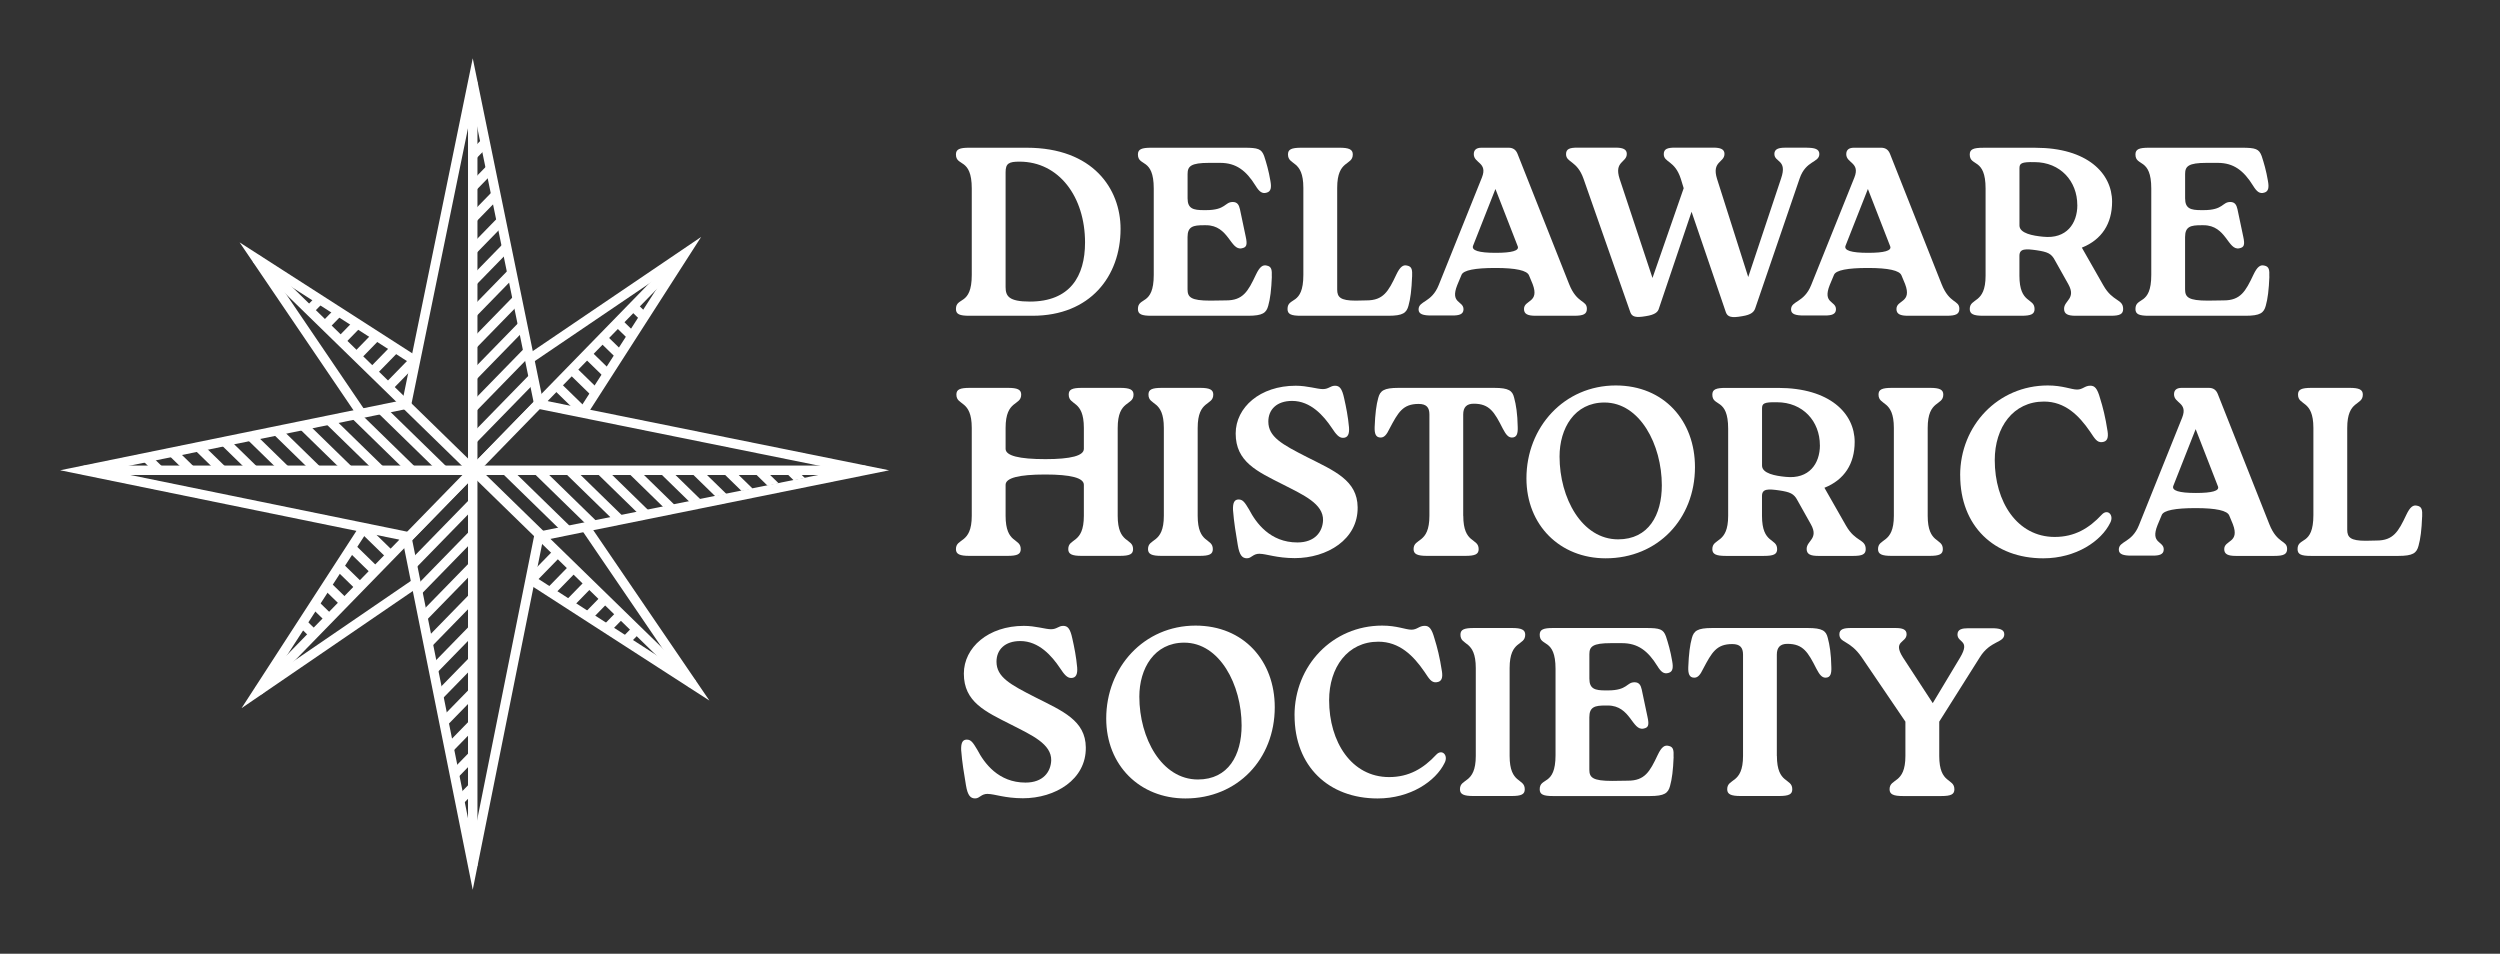 <?xml version="1.0" encoding="UTF-8"?>
<svg xmlns="http://www.w3.org/2000/svg" xmlns:xlink="http://www.w3.org/1999/xlink" id="Layer_1" version="1.1" viewBox="0 0 653.89 249.45">
  <rect x="0" y="0" width="653.89" height="249.45" fill="#333333" stroke="none"/>
  <defs>
    <style>
      .st0 {
        display: none;
        fill: #00598c;
      }

      .st1 {
        clip-path: url(#clippath-6);
      }

      .st2 {
        clip-path: url(#clippath-7);
      }

      .st3 {
        clip-path: url(#clippath-4);
      }

      .st4 {
        fill: #fff;
      }

      .st5 {
        fill: none;
      }

      .st6 {
        clip-path: url(#clippath-1);
      }

      .st7 {
        clip-path: url(#clippath-5);
      }

      .st8 {
        clip-path: url(#clippath-8);
      }

      .st9 {
        clip-path: url(#clippath-3);
      }

      .st10 {
        clip-path: url(#clippath-2);
      }

      .st11 {
        clip-path: url(#clippath);
      }
    </style>
    <clipPath id="clippath">
      <path class="st5" d="M0,0v249.45h249.45V0H0ZM140.94,140.29l-17.29,86.19-17.29-86.19-84.48-17.29,84.48-17.29,17.29-84.32,17.29,84.32,85.41,17.29-85.41,17.29Z"></path>
    </clipPath>
    <clipPath id="clippath-1">
      <polygon class="st5" points="179.09 66.37 123.38 122.76 142.87 122.8 179.09 66.37"></polygon>
    </clipPath>
    <clipPath id="clippath-2">
      <polygon class="st5" points="67.07 67.66 123.46 123.38 123.5 103.89 67.07 67.66"></polygon>
    </clipPath>
    <clipPath id="clippath-3">
      <polygon class="st5" points="68.05 179.17 123.76 122.78 104.27 122.73 68.05 179.17"></polygon>
    </clipPath>
    <clipPath id="clippath-4">
      <polygon class="st5" points="180.19 178.27 123.8 122.55 123.76 142.04 180.19 178.27"></polygon>
    </clipPath>
    <clipPath id="clippath-5">
      <polygon class="st5" points="123.65 21.39 124.11 123.23 140.94 105.71 123.65 21.39"></polygon>
    </clipPath>
    <clipPath id="clippath-6">
      <polygon class="st5" points="23.04 123.61 124.88 123.14 107.36 106.32 23.04 123.61"></polygon>
    </clipPath>
    <clipPath id="clippath-7">
      <polygon class="st5" points="123.65 225.14 123.18 123.29 106.36 140.82 123.65 225.14"></polygon>
    </clipPath>
    <clipPath id="clippath-8">
      <polygon class="st5" points="224.96 122.07 123.11 122.53 140.64 139.36 224.96 122.07"></polygon>
    </clipPath>
  </defs>
  <g>
    <path class="st4" d="M268.54,38.64c17.39,0,24.55,10.8,24.55,21.22,0,12.37-7.91,22.73-23.04,22.73h-16.51c-2.51,0-3.51-.38-3.51-1.76,0-3.27,4.14-.75,4.14-8.92v-22.6c0-8.16-4.14-5.65-4.14-8.92,0-1.38,1-1.75,3.51-1.75h15.01ZM283.8,63.44c0-11.99-6.84-21.16-17.14-21.16-2.76,0-3.64.44-3.64,2.76v30.01c0,2.39.81,3.83,6.34,3.83,10.48,0,14.44-6.59,14.44-15.45Z"></path>
    <path class="st4" d="M332.66,72.35c-.13,3.45-.44,5.84-.94,7.6-.5,1.88-1.45,2.64-5.28,2.64h-25.3c-2.51,0-3.51-.38-3.51-1.76,0-3.27,4.14-.75,4.14-8.92v-22.6c0-8.16-4.14-5.65-4.14-8.92,0-1.38,1-1.75,3.51-1.75h24.3c3.64,0,4.52.31,5.21,2.19.56,1.7,1.19,3.83,1.63,6.47.31,1.69.19,2.76-.94,3.08-1.19.37-1.95-.19-2.95-1.82-2.45-3.95-5.08-5.96-9.23-5.96h-2.95c-4.71,0-5.59.88-5.59,2.89v6.4c0,2.7,1.51,3.07,4.21,3.07h.63c5.21,0,4.84-2.13,6.97-2.13,1.19,0,1.63.75,1.88,1.88l1.51,7.16c.5,2.26.19,2.83-1.01,3.07-3.01.69-3.39-6.03-9.36-6.03h-.63c-2.7,0-4.21.31-4.21,3.08v13.69c0,2.07.88,2.95,5.96,2.95l4.14-.06c4.39,0,5.71-2.32,7.78-6.72,1.01-2.13,1.82-2.64,2.83-2.39,1.32.25,1.38,1.19,1.32,2.89Z"></path>
    <path class="st4" d="M369.34,72.35c-.13,3.45-.44,5.84-.94,7.6-.5,1.88-1.44,2.64-5.27,2.64h-22.86c-2.51,0-3.51-.38-3.51-1.76,0-3.27,4.14-.75,4.14-8.92v-22.79c0-7.47-4.02-5.71-4.02-8.73,0-1.32.88-1.75,3.52-1.75h9.98c2.45,0,3.45.44,3.45,1.75,0,3.02-4.08,1.26-4.08,8.73v26.62c0,2.01.88,2.89,4.83,2.89l2.83-.06c4.4,0,5.72-2.32,7.79-6.72,1.01-2.13,1.82-2.64,2.83-2.39,1.32.25,1.38,1.19,1.32,2.89Z"></path>
    <path class="st4" d="M381.16,74.55c-1.95,4.9,1.63,4.08,1.63,6.34,0,1.38-1.26,1.63-2.89,1.63h-5.59c-2.01,0-3.27-.32-3.27-1.57,0-2.32,3.39-1.69,5.27-6.4l11.3-28.13c1.57-3.96-2.13-3.7-2.13-6.09,0-1.13.69-1.69,2.01-1.69h7.1c1.13,0,1.88.5,2.32,1.57l13.5,34.09c2.07,5.21,4.65,4.14,4.65,6.47,0,1.38-.88,1.82-3.33,1.82h-10.11c-2.01,0-3.01-.44-3.01-1.76,0-2.45,4.14-1.57,2.26-6.53l-.94-2.26q-.75-1.95-8.79-1.95t-8.85,1.76l-1.13,2.7ZM396.98,64.44l-5.84-15.01-5.84,14.82q-.75,1.88,5.9,1.88,6.4,0,5.78-1.69Z"></path>
    <path class="st4" d="M472.59,38.64c1.95,0,3.27.31,3.27,1.63,0,2.32-3.51,1.63-5.15,6.4l-11.62,33.97c-.31.88-.94,1.69-3.46,2.07-2.76.5-3.77.19-4.21-1.01l-8.98-26.31-8.54,25.3c-.25.88-.94,1.63-3.45,2.01-2.57.44-3.58.19-4.02-1.01l-12.24-34.91c-1.69-4.84-4.58-4.21-4.58-6.47,0-1.38,1.01-1.69,2.95-1.69h10.05c1.75,0,2.89.37,2.89,1.63,0,2.32-3.39,1.88-1.88,6.53l8.6,25.93,8.16-23.48-.75-2.45c-1.57-4.9-4.46-4.21-4.46-6.47,0-1.38,1.01-1.69,2.95-1.69h10.04c1.76,0,2.89.37,2.89,1.63,0,2.32-3.39,1.88-1.95,6.53l8.16,25.68,8.6-25.8c1.7-4.96-1.76-4.14-1.76-6.4,0-1.32,1.19-1.63,2.83-1.63h5.65Z"></path>
    <path class="st4" d="M478.58,74.55c-1.95,4.9,1.63,4.08,1.63,6.34,0,1.38-1.26,1.63-2.89,1.63h-5.59c-2.01,0-3.27-.32-3.27-1.57,0-2.32,3.39-1.69,5.27-6.4l11.3-28.13c1.57-3.96-2.13-3.7-2.13-6.09,0-1.13.69-1.69,2.01-1.69h7.1c1.13,0,1.88.5,2.32,1.57l13.5,34.09c2.07,5.21,4.65,4.14,4.65,6.47,0,1.38-.88,1.82-3.33,1.82h-10.11c-2.01,0-3.01-.44-3.01-1.76,0-2.45,4.14-1.57,2.26-6.53l-.94-2.26q-.75-1.95-8.79-1.95t-8.85,1.76l-1.13,2.7ZM494.4,64.44l-5.84-15.01-5.84,14.82q-.75,1.88,5.9,1.88,6.4,0,5.78-1.69Z"></path>
    <path class="st4" d="M550.17,74.68c2.45,4.33,5.15,3.45,5.15,6.15,0,1.32-.88,1.76-3.2,1.76h-9.23c-2.01,0-3.02-.44-3.02-1.82,0-2.2,3.2-2.64,1.13-6.4l-3.52-6.28c-.94-1.82-1.95-2.2-4.83-2.64-2.76-.38-4.46-.5-4.46,1.45v5.21c0,7.47,3.96,5.71,3.96,8.72,0,1.32-.88,1.76-3.46,1.76h-9.98c-2.51,0-3.51-.44-3.51-1.76,0-3.01,4.14-1.25,4.14-8.72v-22.79c0-8.16-4.14-5.65-4.14-8.92,0-1.38,1-1.75,3.51-1.75h13.69c13.5,0,20.03,6.65,20.03,14.13,0,5.71-2.7,9.92-7.91,11.99l5.65,9.92ZM543.33,53.64c0-6.22-4.4-11.24-11.24-11.24-3.39-.06-3.89.31-3.89,1.63v14.94c0,2.07,3.52,2.7,6.22,2.95,6.09.63,8.92-3.45,8.92-8.29Z"></path>
    <path class="st4" d="M593.57,72.35c-.13,3.45-.44,5.84-.94,7.6-.5,1.88-1.45,2.64-5.28,2.64h-25.3c-2.51,0-3.51-.38-3.51-1.76,0-3.27,4.14-.75,4.14-8.92v-22.6c0-8.16-4.14-5.65-4.14-8.92,0-1.38,1-1.75,3.51-1.75h24.3c3.64,0,4.52.31,5.21,2.19.56,1.7,1.19,3.83,1.63,6.47.31,1.69.19,2.76-.94,3.08-1.19.37-1.95-.19-2.95-1.82-2.45-3.95-5.08-5.96-9.23-5.96h-2.95c-4.71,0-5.59.88-5.59,2.89v6.4c0,2.7,1.51,3.07,4.21,3.07h.63c5.21,0,4.84-2.13,6.97-2.13,1.19,0,1.63.75,1.88,1.88l1.51,7.16c.5,2.26.19,2.83-1.01,3.07-3.01.69-3.39-6.03-9.36-6.03h-.63c-2.7,0-4.21.31-4.21,3.08v13.69c0,2.07.88,2.95,5.96,2.95l4.14-.06c4.39,0,5.71-2.32,7.78-6.72,1.01-2.13,1.82-2.64,2.83-2.39,1.32.25,1.38,1.19,1.32,2.89Z"></path>
    <path class="st4" d="M292.34,134.91c0,7.47,4.02,5.71,4.02,8.72,0,1.32-.88,1.76-3.52,1.76h-9.98c-2.45,0-3.45-.44-3.45-1.76,0-3.01,4.08-1.25,4.08-8.72v-8.1q0-2.7-10.11-2.7-10.36,0-10.36,2.7v8.1c0,7.47,3.96,5.71,3.96,8.72,0,1.32-.88,1.76-3.46,1.76h-9.98c-2.51,0-3.51-.44-3.51-1.76,0-3.01,4.14-1.25,4.14-8.72v-22.98c0-7.47-4.02-5.71-4.02-8.73,0-1.32.88-1.75,3.52-1.75h9.98c2.45,0,3.45.44,3.45,1.75,0,3.02-4.08,1.26-4.08,8.73v5.46q0,2.7,10.42,2.7,10.05,0,10.05-2.7v-5.46c0-7.47-3.96-5.71-3.96-8.73,0-1.32.88-1.75,3.45-1.75h9.98c2.51,0,3.52.44,3.52,1.75,0,3.02-4.14,1.26-4.14,8.73v22.98Z"></path>
    <path class="st4" d="M304.41,111.93c0-7.47-4.02-5.71-4.02-8.73,0-1.32.88-1.75,3.52-1.75h9.98c2.45,0,3.45.44,3.45,1.75,0,3.02-4.08,1.26-4.08,8.73v22.98c0,7.47,3.96,5.71,3.96,8.72,0,1.32-.88,1.76-3.46,1.76h-9.98c-2.51,0-3.51-.44-3.51-1.76,0-3.01,4.14-1.25,4.14-8.72v-22.98Z"></path>
    <path class="st4" d="M329.47,144.83c-1.82,0-2.07,1.19-3.33,1.19-1.19,0-1.95-.75-2.39-3.45-.5-3.01-1-5.9-1.25-9.17-.06-1.69.25-2.76,1.45-2.76,1.13,0,1.63.75,2.76,2.64,1.82,3.51,5.52,8.6,12.62,8.6,4.65,0,6.59-2.83,6.72-5.77.13-4.34-5.15-6.66-10.42-9.36-6.84-3.45-12.43-5.96-12.43-13.37,0-6.84,6.4-12.49,15.69-12.49,3.08,0,5.65.88,7.1.88,1.57,0,1.95-.88,3.2-.88,1.13,0,1.82.63,2.39,3.33.5,2.2,1.01,4.77,1.26,7.54.13,1.69-.25,2.76-1.57,2.76-1.01,0-1.76-.81-2.95-2.63-2.07-3.08-5.46-7.03-10.36-7.03-4.02,0-6.22,2.26-6.22,5.4,0,4.02,3.58,5.96,10.11,9.29,7.22,3.64,13.18,6.09,13.25,13.12.13,8.42-7.98,13.31-16.45,13.31-4.71,0-7.47-1.13-9.16-1.13Z"></path>
    <path class="st4" d="M382.73,134.91c0,7.47,4.02,5.71,4.02,8.72,0,1.32-.88,1.76-3.52,1.76h-9.98c-2.51,0-3.52-.44-3.52-1.76,0-3.01,4.14-1.25,4.14-8.72v-26.5c0-1.88-.81-2.76-2.83-2.76-4.14,0-5.34,2.2-7.6,6.47-.75,1.57-1.38,2.32-2.32,2.32-1.32,0-1.63-1.07-1.57-2.76.13-3.45.44-5.84.94-7.6.5-1.88,1.45-2.63,5.28-2.63h25.05c3.83,0,4.77.75,5.21,2.57.5,1.82.88,4.21.94,7.66.06,1.63-.19,2.76-1.51,2.76-.94,0-1.57-.75-2.39-2.32-2.2-4.33-3.45-6.53-7.6-6.53-1.88,0-2.76.94-2.76,2.83v26.5Z"></path>
    <path class="st4" d="M399.25,125.12c0-13.44,9.92-24.3,23.36-24.3,12.62,0,20.72,9.23,20.72,21.35,0,13.56-9.73,23.86-23.36,23.86-11.93,0-20.72-8.66-20.72-20.91ZM434.66,126.94c0-10.61-5.72-21.66-15.01-21.66-7.85,0-11.74,6.78-11.74,14.13,0,10.86,5.84,21.66,15.32,21.66,7.98,0,11.43-6.4,11.43-14.13Z"></path>
    <path class="st4" d="M482.84,137.49c2.45,4.33,5.15,3.45,5.15,6.15,0,1.32-.88,1.76-3.2,1.76h-9.23c-2.01,0-3.02-.44-3.02-1.82,0-2.2,3.2-2.64,1.13-6.4l-3.52-6.28c-.94-1.82-1.95-2.2-4.83-2.64-2.76-.38-4.46-.5-4.46,1.45v5.21c0,7.47,3.96,5.71,3.96,8.72,0,1.32-.88,1.76-3.46,1.76h-9.98c-2.51,0-3.51-.44-3.51-1.76,0-3.01,4.14-1.25,4.14-8.72v-22.79c0-8.16-4.14-5.65-4.14-8.92,0-1.38,1-1.75,3.51-1.75h13.69c13.5,0,20.03,6.65,20.03,14.13,0,5.71-2.7,9.92-7.91,11.99l5.65,9.92ZM476,116.45c0-6.22-4.4-11.24-11.24-11.24-3.39-.06-3.89.31-3.89,1.63v14.94c0,2.07,3.52,2.7,6.22,2.95,6.09.63,8.92-3.45,8.92-8.29Z"></path>
    <path class="st4" d="M495.35,111.93c0-7.47-4.01-5.71-4.01-8.73,0-1.32.88-1.75,3.51-1.75h9.98c2.45,0,3.45.44,3.45,1.75,0,3.02-4.08,1.26-4.08,8.73v22.98c0,7.47,3.96,5.71,3.96,8.72,0,1.32-.88,1.76-3.46,1.76h-9.98c-2.51,0-3.51-.44-3.51-1.76,0-3.01,4.14-1.25,4.14-8.72v-22.98Z"></path>
    <path class="st4" d="M512.69,124.3c0-13,9.92-23.48,22.92-23.48,3.89,0,6.15,1.07,7.66,1.07s2.01-1.01,3.46-1.01c1.13,0,1.82.63,2.57,3.33.69,2.2,1.38,4.84,1.95,8.6.25,1.69-.06,2.7-1.45,2.83-1.32.13-1.88-.88-3.14-2.76-2.89-4.21-6.53-7.85-12.05-7.85-8.04,0-12.87,6.72-12.87,15.32,0,10.86,5.84,20.09,15.69,20.09,5.21,0,8.98-2.26,12.31-5.84,1.51-1.63,3.27.13,2.2,2.14-2.32,4.77-8.92,9.29-17.52,9.29-12.81,0-21.72-8.41-21.72-21.72Z"></path>
    <path class="st4" d="M564.31,137.36c-1.95,4.9,1.63,4.08,1.63,6.34,0,1.38-1.26,1.63-2.89,1.63h-5.59c-2.01,0-3.27-.32-3.27-1.57,0-2.32,3.39-1.69,5.27-6.4l11.3-28.13c1.57-3.96-2.13-3.7-2.13-6.09,0-1.13.69-1.69,2.01-1.69h7.1c1.13,0,1.88.5,2.32,1.57l13.5,34.09c2.07,5.21,4.65,4.14,4.65,6.47,0,1.38-.88,1.82-3.33,1.82h-10.11c-2.01,0-3.01-.44-3.01-1.76,0-2.45,4.14-1.57,2.26-6.53l-.94-2.26q-.75-1.95-8.79-1.95t-8.85,1.76l-1.13,2.7ZM580.13,127.25l-5.84-15.01-5.84,14.82q-.75,1.88,5.9,1.88,6.4,0,5.78-1.69Z"></path>
    <path class="st4" d="M633.52,135.16c-.13,3.45-.44,5.84-.94,7.6-.5,1.88-1.44,2.64-5.27,2.64h-22.86c-2.51,0-3.51-.38-3.51-1.76,0-3.27,4.14-.75,4.14-8.92v-22.79c0-7.47-4.02-5.71-4.02-8.73,0-1.32.88-1.75,3.52-1.75h9.98c2.45,0,3.45.44,3.45,1.75,0,3.02-4.08,1.26-4.08,8.73v26.62c0,2.01.88,2.89,4.83,2.89l2.83-.06c4.4,0,5.72-2.32,7.79-6.72,1.01-2.13,1.82-2.64,2.83-2.39,1.32.25,1.38,1.19,1.32,2.89Z"></path>
    <path class="st4" d="M258.37,207.64c-1.82,0-2.07,1.19-3.33,1.19-1.19,0-1.95-.75-2.39-3.45-.5-3.01-1-5.9-1.25-9.17-.06-1.69.25-2.76,1.45-2.76,1.13,0,1.63.75,2.76,2.64,1.82,3.51,5.52,8.6,12.62,8.6,4.65,0,6.59-2.83,6.72-5.77.13-4.34-5.15-6.66-10.42-9.36-6.84-3.45-12.43-5.96-12.43-13.37,0-6.84,6.4-12.49,15.69-12.49,3.08,0,5.65.88,7.1.88,1.57,0,1.95-.88,3.2-.88,1.13,0,1.82.63,2.39,3.33.5,2.2,1.01,4.77,1.26,7.54.13,1.69-.25,2.76-1.57,2.76-1.01,0-1.76-.81-2.95-2.63-2.07-3.08-5.46-7.03-10.36-7.03-4.02,0-6.22,2.26-6.22,5.4,0,4.02,3.58,5.96,10.11,9.29,7.22,3.64,13.18,6.09,13.25,13.12.13,8.42-7.98,13.31-16.45,13.31-4.71,0-7.47-1.13-9.16-1.13Z"></path>
    <path class="st4" d="M289.34,187.93c0-13.44,9.92-24.3,23.36-24.3,12.62,0,20.72,9.23,20.72,21.35,0,13.56-9.73,23.86-23.36,23.86-11.93,0-20.72-8.66-20.72-20.91ZM324.75,189.75c0-10.61-5.72-21.66-15.01-21.66-7.85,0-11.74,6.78-11.74,14.13,0,10.86,5.84,21.66,15.32,21.66,7.98,0,11.43-6.4,11.43-14.13Z"></path>
    <path class="st4" d="M338.59,187.11c0-13,9.92-23.48,22.92-23.48,3.89,0,6.15,1.07,7.66,1.07s2.01-1.01,3.46-1.01c1.13,0,1.82.63,2.57,3.33.69,2.2,1.38,4.84,1.95,8.6.25,1.69-.06,2.7-1.45,2.83-1.32.13-1.88-.88-3.14-2.76-2.89-4.21-6.53-7.85-12.05-7.85-8.04,0-12.87,6.72-12.87,15.32,0,10.86,5.84,20.09,15.69,20.09,5.21,0,8.98-2.26,12.31-5.84,1.51-1.63,3.27.13,2.2,2.14-2.32,4.77-8.92,9.29-17.52,9.29-12.81,0-21.72-8.41-21.72-21.72Z"></path>
    <path class="st4" d="M386,174.74c0-7.47-4.01-5.71-4.01-8.73,0-1.32.88-1.75,3.51-1.75h9.98c2.45,0,3.45.44,3.45,1.75,0,3.02-4.08,1.26-4.08,8.73v22.98c0,7.47,3.96,5.71,3.96,8.72,0,1.32-.88,1.76-3.46,1.76h-9.98c-2.51,0-3.51-.44-3.51-1.76,0-3.01,4.14-1.25,4.14-8.72v-22.98Z"></path>
    <path class="st4" d="M437.75,197.97c-.13,3.45-.44,5.84-.94,7.6-.5,1.88-1.45,2.64-5.28,2.64h-25.3c-2.51,0-3.51-.38-3.51-1.76,0-3.27,4.14-.75,4.14-8.92v-22.6c0-8.16-4.14-5.65-4.14-8.92,0-1.38,1-1.75,3.51-1.75h24.3c3.64,0,4.52.31,5.21,2.19.56,1.7,1.19,3.83,1.63,6.47.31,1.69.19,2.76-.94,3.08-1.19.37-1.95-.19-2.95-1.82-2.45-3.95-5.08-5.96-9.23-5.96h-2.95c-4.71,0-5.59.88-5.59,2.89v6.4c0,2.7,1.51,3.07,4.21,3.07h.63c5.21,0,4.84-2.13,6.97-2.13,1.19,0,1.63.75,1.88,1.88l1.51,7.16c.5,2.26.19,2.83-1.01,3.07-3.01.69-3.39-6.03-9.36-6.03h-.63c-2.7,0-4.21.31-4.21,3.08v13.69c0,2.07.88,2.95,5.96,2.95l4.14-.06c4.39,0,5.71-2.32,7.78-6.72,1.01-2.13,1.82-2.64,2.83-2.39,1.32.25,1.38,1.19,1.32,2.89Z"></path>
    <path class="st4" d="M464.76,197.72c0,7.47,4.02,5.71,4.02,8.72,0,1.32-.88,1.76-3.52,1.76h-9.98c-2.51,0-3.52-.44-3.52-1.76,0-3.01,4.14-1.25,4.14-8.72v-26.5c0-1.88-.81-2.76-2.83-2.76-4.14,0-5.34,2.2-7.6,6.47-.75,1.57-1.38,2.32-2.32,2.32-1.32,0-1.63-1.07-1.57-2.76.13-3.45.44-5.84.94-7.6.5-1.88,1.45-2.63,5.28-2.63h25.05c3.83,0,4.77.75,5.21,2.57.5,1.82.88,4.21.94,7.66.06,1.63-.19,2.76-1.51,2.76-.94,0-1.57-.75-2.39-2.32-2.2-4.33-3.45-6.53-7.6-6.53-1.88,0-2.76.94-2.76,2.83v26.5Z"></path>
    <path class="st4" d="M520.96,164.32c2.01,0,3.27.31,3.27,1.57,0,2.32-3.64,1.57-6.4,6.03l-10.61,16.83v8.98c0,7.47,3.96,5.71,3.96,8.72,0,1.32-.88,1.76-3.45,1.76h-9.98c-2.51,0-3.52-.44-3.52-1.76,0-3.01,4.14-1.25,4.14-8.72v-8.98l-11.43-16.83c-3.14-4.58-5.84-3.7-5.84-6.03,0-1.32,1.13-1.63,3.01-1.63h11.68c1.82,0,2.89.37,2.89,1.63,0,2.32-3.77,1.63-.94,6.09l7.78,11.93,7.16-11.93c2.76-4.65-.69-3.77-.69-6.03,0-1.38,1.25-1.63,2.82-1.63h6.16Z"></path>
  </g>
  <g id="Star">
    <g class="st11">
      <g>
        <polygon class="st0" points="179.09 66.37 142.87 122.8 181.1 178.9 124.06 142.09 67.54 180.75 104.78 123.28 67.07 67.69 123.59 103.99 179.09 66.37"></polygon>
        <path class="st4" d="M63.17,185.24l40.13-61.94-40.63-59.9,60.9,39.12,59.81-40.54-39.03,60.81,41.2,60.45-61.47-39.67-60.92,41.67ZM71.47,71.98l34.79,51.28-34.34,53,52.13-35.66,52.6,33.96-35.25-51.74,33.41-52.06-51.2,34.71-52.14-33.49Z"></path>
      </g>
      <g class="st6">
        <path class="st4" d="M65.69,56.96l1.72-1.77,103.22,100.67-1.72,1.77L65.69,56.96Z"></path>
        <path class="st4" d="M73.3,56.29l1.72-1.77,103.22,100.67-1.72,1.77L73.3,56.29Z"></path>
        <path class="st4" d="M82.01,56.76l1.72-1.77,103.22,100.67-1.72,1.77L82.01,56.76Z"></path>
        <path class="st4" d="M87.48,54.04l1.72-1.77,103.22,100.67-1.72,1.77L87.48,54.04Z"></path>
        <path class="st4" d="M99.45,57.62l1.72-1.77,103.22,100.67-1.72,1.77L99.45,57.62Z"></path>
        <path class="st4" d="M106.21,56.18l1.72-1.77,103.22,100.67-1.72,1.77L106.21,56.18Z"></path>
        <path class="st4" d="M114.1,55.83l1.72-1.77,103.22,100.67-1.72,1.77L114.1,55.83Z"></path>
        <path class="st4" d="M117.82,51.37l1.72-1.77,103.22,100.67-1.72,1.77L117.82,51.37Z"></path>
        <path class="st4" d="M126.33,51.65l1.72-1.77,103.22,100.67-1.72,1.77L126.33,51.65Z"></path>
        <path class="st4" d="M134.39,51.44l1.72-1.77,103.22,100.67-1.72,1.77-103.22-100.67Z"></path>
        <path class="st4" d="M56.45,55.96l1.72-1.77,103.22,100.67-1.72,1.77L56.45,55.96Z"></path>
      </g>
      <g class="st10">
        <path class="st4" d="M57.66,181.07l-1.77-1.72,100.67-103.22,1.77,1.72-100.67,103.22Z"></path>
        <path class="st4" d="M56.99,173.46l-1.77-1.72,100.67-103.22,1.77,1.72-100.67,103.22Z"></path>
        <path class="st4" d="M57.46,164.74l-1.77-1.72,100.67-103.22,1.77,1.72-100.67,103.22Z"></path>
        <path class="st4" d="M54.74,159.28l-1.77-1.72,100.67-103.22,1.77,1.72-100.67,103.22Z"></path>
        <path class="st4" d="M58.32,147.31l-1.77-1.72,100.67-103.22,1.77,1.72-100.67,103.22Z"></path>
        <path class="st4" d="M56.88,140.55l-1.77-1.72,100.67-103.22,1.77,1.72-100.67,103.22Z"></path>
        <path class="st4" d="M56.53,132.66l-1.77-1.72L155.43,27.72l1.77,1.72-100.67,103.22Z"></path>
        <path class="st4" d="M52.07,128.94l-1.77-1.72L150.97,24l1.77,1.72-100.67,103.22Z"></path>
        <path class="st4" d="M52.35,120.42l-1.77-1.72L151.25,15.48l1.77,1.72L52.35,120.42Z"></path>
        <path class="st4" d="M52.14,112.37l-1.77-1.72L151.04,7.43l1.77,1.72L52.14,112.37Z"></path>
        <path class="st4" d="M56.66,190.31l-1.77-1.72,100.67-103.22,1.77,1.72-100.67,103.22Z"></path>
      </g>
      <g class="st9">
        <path class="st4" d="M181.45,188.58l-1.72,1.77-103.22-100.67,1.72-1.77,103.22,100.67Z"></path>
        <path class="st4" d="M173.84,189.24l-1.72,1.77-103.22-100.67,1.72-1.77,103.22,100.67Z"></path>
        <path class="st4" d="M165.13,188.77l-1.72,1.77L60.19,89.87l1.72-1.77,103.22,100.67Z"></path>
        <path class="st4" d="M159.66,191.49l-1.72,1.77L54.72,92.59l1.72-1.77,103.22,100.67Z"></path>
        <path class="st4" d="M147.7,187.91l-1.72,1.77L42.76,89.01l1.72-1.77,103.22,100.67Z"></path>
        <path class="st4" d="M140.93,189.36l-1.72,1.77L35.99,90.45l1.72-1.77,103.22,100.67Z"></path>
        <path class="st4" d="M133.04,189.71l-1.72,1.77L28.1,90.8l1.72-1.77,103.22,100.67Z"></path>
        <path class="st4" d="M129.32,194.17l-1.72,1.77L24.38,95.26l1.72-1.77,103.22,100.67Z"></path>
        <path class="st4" d="M120.81,193.89l-1.72,1.77L15.87,94.98l1.72-1.77,103.22,100.67Z"></path>
        <path class="st4" d="M112.75,194.1l-1.72,1.77L7.81,95.19l1.72-1.77,103.22,100.67Z"></path>
        <path class="st4" d="M190.69,189.58l-1.72,1.77-103.22-100.67,1.72-1.77,103.22,100.67Z"></path>
      </g>
      <g class="st3">
        <path class="st4" d="M189.61,64.86l1.77,1.72-100.67,103.22-1.77-1.72,100.67-103.22Z"></path>
        <path class="st4" d="M190.27,72.47l1.77,1.72-100.67,103.22-1.77-1.72,100.67-103.22Z"></path>
        <path class="st4" d="M189.8,81.18l1.77,1.72-100.67,103.22-1.77-1.72,100.67-103.22Z"></path>
        <path class="st4" d="M192.52,86.65l1.77,1.72-100.67,103.22-1.77-1.72,100.67-103.22Z"></path>
        <path class="st4" d="M188.94,98.62l1.77,1.72-100.67,103.22-1.77-1.72,100.67-103.22Z"></path>
        <path class="st4" d="M190.39,105.38l1.77,1.72-100.67,103.22-1.77-1.72,100.67-103.22Z"></path>
        <path class="st4" d="M190.73,113.27l1.77,1.72-100.67,103.22-1.77-1.72,100.67-103.22Z"></path>
        <path class="st4" d="M195.19,116.99l1.77,1.72-100.67,103.22-1.77-1.72,100.67-103.22Z"></path>
        <path class="st4" d="M194.91,125.51l1.77,1.72-100.67,103.22-1.77-1.72,100.67-103.22Z"></path>
        <path class="st4" d="M195.12,133.56l1.77,1.72-100.67,103.22-1.77-1.72,100.67-103.22Z"></path>
        <path class="st4" d="M190.6,55.62l1.77,1.72-100.67,103.22-1.77-1.72,100.67-103.22Z"></path>
      </g>
    </g>
    <g>
      <polygon class="st0" points="123.65 21.39 140.94 105.71 226.35 123 140.94 140.29 123.65 226.48 106.36 140.29 21.88 123 106.36 105.71 123.65 21.39"></polygon>
      <path class="st4" d="M123.65,232.74l-18.34-91.41L15.73,123l89.58-18.33L123.65,15.25l18.33,89.42,90.58,18.34-90.58,18.34-18.34,91.41ZM28.03,123l79.38,16.25,16.24,80.96,16.24-80.97.8-.16,79.44-16.08-80.24-16.24-16.25-79.23-16.25,79.23-79.37,16.25Z"></path>
    </g>
    <rect class="st4" x="122.41" y="21.39" width="2.47" height="205.09"></rect>
    <rect class="st4" x="21.88" y="121.77" width="204.47" height="2.47"></rect>
    <rect class="st4" x="43.71" y="122.99" width="157.94" height="2.47" transform="translate(-51.9 125.38) rotate(-45.74)"></rect>
    <rect class="st4" x="122.85" y="43.65" width="2.47" height="159.28" transform="translate(-50.82 126.04) rotate(-45.72)"></rect>
    <g class="st7">
      <path class="st4" d="M84.55,156.84l-1.77-1.72,100.67-103.22,1.77,1.72-100.67,103.22Z"></path>
      <path class="st4" d="M83.89,149.23l-1.77-1.72,100.67-103.22,1.77,1.72-100.67,103.22Z"></path>
      <path class="st4" d="M84.36,140.51l-1.77-1.72,100.67-103.22,1.77,1.72-100.67,103.22Z"></path>
      <path class="st4" d="M81.64,135.04l-1.77-1.72L180.54,30.1l1.77,1.72-100.67,103.22Z"></path>
      <path class="st4" d="M85.22,123.08l-1.77-1.72L184.12,18.14l1.77,1.72-100.67,103.22Z"></path>
      <path class="st4" d="M83.77,116.31l-1.77-1.72L182.68,11.37l1.77,1.72-100.67,103.22Z"></path>
      <path class="st4" d="M83.43,108.43l-1.77-1.72L182.33,3.49l1.77,1.72-100.67,103.22Z"></path>
      <path class="st4" d="M78.97,104.71l-1.77-1.72L177.87-.23l1.77,1.72-100.67,103.22Z"></path>
      <path class="st4" d="M79.24,96.19l-1.77-1.72L178.15-8.75l1.77,1.72-100.67,103.22Z"></path>
      <path class="st4" d="M79.04,88.14l-1.77-1.72L177.94-16.8l1.77,1.72-100.67,103.22Z"></path>
      <path class="st4" d="M83.56,166.07l-1.77-1.72,100.67-103.22,1.77,1.72-100.67,103.22Z"></path>
    </g>
    <g class="st1">
      <path class="st4" d="M158.48,162.7l-1.72,1.77L53.54,63.8l1.72-1.77,103.22,100.67Z"></path>
      <path class="st4" d="M150.88,163.37l-1.72,1.77L45.94,64.46l1.72-1.77,103.22,100.67Z"></path>
      <path class="st4" d="M142.16,162.89l-1.72,1.77L37.22,63.99l1.72-1.77,103.22,100.67Z"></path>
      <path class="st4" d="M136.69,165.61l-1.72,1.77L31.75,66.71l1.72-1.77,103.22,100.67Z"></path>
      <path class="st4" d="M124.73,162.03l-1.72,1.77L19.79,63.13l1.72-1.77,103.22,100.67Z"></path>
      <path class="st4" d="M117.96,163.48l-1.72,1.77L13.02,64.58l1.72-1.77,103.22,100.67Z"></path>
      <path class="st4" d="M110.07,163.83l-1.72,1.77L5.13,64.92l1.72-1.77,103.22,100.67Z"></path>
      <path class="st4" d="M106.35,168.29l-1.72,1.77L1.41,69.38l1.72-1.77,103.22,100.67Z"></path>
      <path class="st4" d="M97.84,168.01l-1.72,1.77L-7.1,69.1l1.72-1.77,103.22,100.67Z"></path>
      <path class="st4" d="M89.78,168.22l-1.72,1.77L-15.16,69.31l1.72-1.77,103.22,100.67Z"></path>
      <path class="st4" d="M167.72,163.7l-1.72,1.77L62.78,64.79l1.72-1.77,103.22,100.67Z"></path>
    </g>
    <g class="st2">
      <path class="st4" d="M162.74,89.69l1.77,1.72-100.67,103.22-1.77-1.72,100.67-103.22Z"></path>
      <path class="st4" d="M163.41,97.3l1.77,1.72-100.67,103.22-1.77-1.72,100.67-103.22Z"></path>
      <path class="st4" d="M162.93,106.01l1.77,1.72-100.67,103.22-1.77-1.72,100.67-103.22Z"></path>
      <path class="st4" d="M165.66,111.48l1.77,1.72-100.67,103.22-1.77-1.72,100.67-103.22Z"></path>
      <path class="st4" d="M162.07,123.45l1.77,1.72-100.67,103.22-1.77-1.72,100.67-103.22Z"></path>
      <path class="st4" d="M163.52,130.21l1.77,1.72-100.67,103.22-1.77-1.72,100.67-103.22Z"></path>
      <path class="st4" d="M163.87,138.1l1.77,1.72-100.67,103.22-1.77-1.72,100.67-103.22Z"></path>
      <path class="st4" d="M168.33,141.82l1.77,1.72-100.67,103.22-1.77-1.72,100.67-103.22Z"></path>
      <path class="st4" d="M168.05,150.33l1.77,1.72-100.67,103.22-1.77-1.72,100.67-103.22Z"></path>
      <path class="st4" d="M168.26,158.39l1.77,1.72-100.67,103.22-1.77-1.72,100.67-103.22Z"></path>
      <path class="st4" d="M163.74,80.45l1.77,1.72-100.67,103.22-1.77-1.72,100.67-103.22Z"></path>
    </g>
    <g class="st8">
      <path class="st4" d="M89.51,82.97l1.72-1.77,103.22,100.67-1.72,1.77-103.22-100.67Z"></path>
      <path class="st4" d="M97.12,82.31l1.72-1.77,103.22,100.67-1.72,1.77-103.22-100.67Z"></path>
      <path class="st4" d="M105.83,82.78l1.72-1.77,103.22,100.67-1.72,1.77-103.22-100.67Z"></path>
      <path class="st4" d="M111.3,80.06l1.72-1.77,103.22,100.67-1.72,1.77-103.22-100.67Z"></path>
      <path class="st4" d="M123.27,83.64l1.72-1.77,103.22,100.67-1.72,1.77-103.22-100.67Z"></path>
      <path class="st4" d="M130.03,82.19l1.72-1.77,103.22,100.67-1.72,1.77-103.22-100.67Z"></path>
      <path class="st4" d="M137.92,81.85l1.72-1.77,103.22,100.67-1.72,1.77-103.22-100.67Z"></path>
      <path class="st4" d="M141.64,77.39l1.72-1.77,103.22,100.67-1.72,1.77-103.22-100.67Z"></path>
      <path class="st4" d="M150.15,77.67l1.72-1.77,103.22,100.67-1.72,1.77-103.22-100.67Z"></path>
      <path class="st4" d="M158.21,77.46l1.72-1.77,103.22,100.67-1.72,1.77-103.22-100.67Z"></path>
      <path class="st4" d="M80.27,81.98l1.72-1.77,103.22,100.67-1.72,1.77-103.22-100.67Z"></path>
    </g>
  </g>
</svg>
